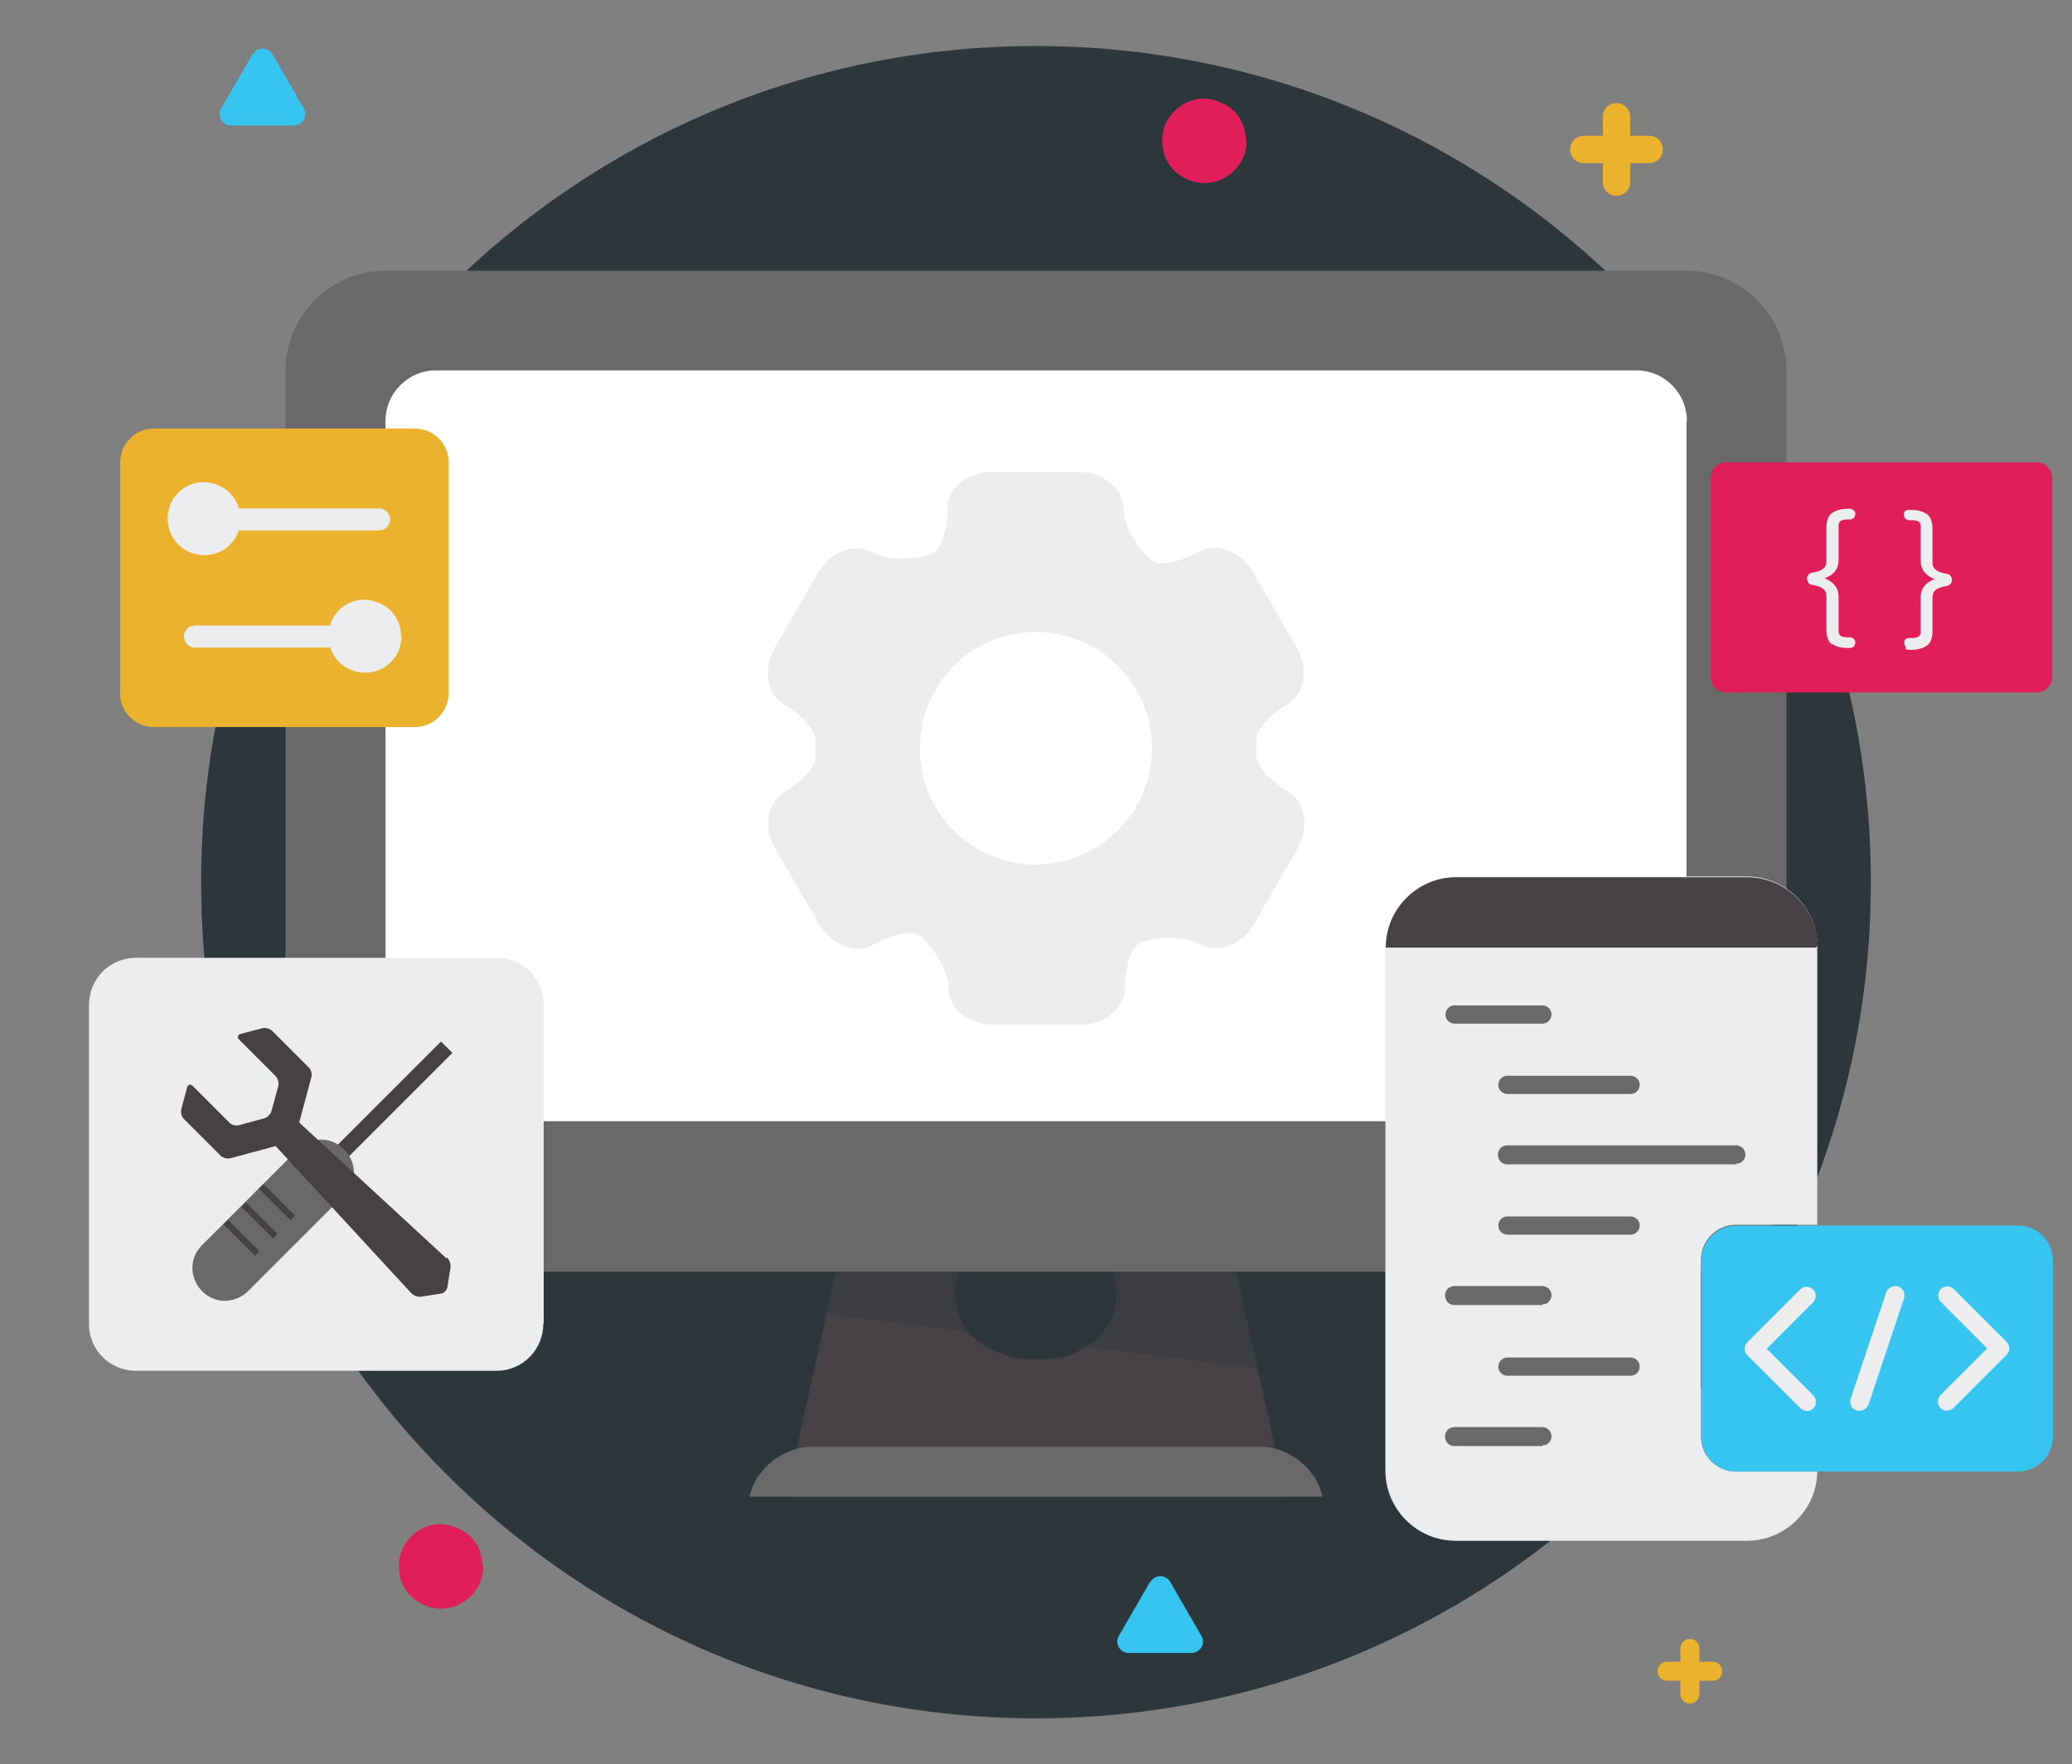 <?xml version="1.0" encoding="UTF-8"?>
<svg id="Layer_1" xmlns="http://www.w3.org/2000/svg" version="1.1" viewBox="0 0 545 464">
  <rect x="0" y="0" width="545" height="464" fill="#808080" stroke="none"/>
  <!-- Generator: Adobe Illustrator 29.0.0, SVG Export Plug-In . SVG Version: 2.1.0 Build 186)  -->
  <defs>
    <style>
      .st0 {
        fill: #36c5f0;
      }

      .st1 {
        fill: #ecedef;
      }

      .st2, .st3 {
        fill: #2c373c;
      }

      .st4 {
        fill: #696969;
      }

      .st5 {
        fill: #ecb22e;
      }

      .st6 {
        fill: #fff;
      }

      .st7 {
        fill: #464145;
      }

      .st8 {
        fill: #e01e5a;
      }

      .st3 {
        isolation: isolate;
        opacity: .4;
      }
    </style>
  </defs>
  <path class="st2" d="M272.5,451.9c121.3,0,219.6-98.5,219.6-219.9S393.8,12.1,272.5,12.1,52.9,110.5,52.9,232s98.3,219.9,219.6,219.9Z"/>
  <g>
    <path class="st4" d="M469.9,97.5v210.6c0,14.5-11.8,26.3-26.3,26.3H101.4c-11.6,0-21.4-7.5-24.9-17.9-.9-2.7-1.4-5.5-1.4-8.4V97.5c0-14.5,11.8-26.3,26.3-26.3h342.2c7,0,13.7,2.8,18.6,7.7,4.9,4.9,7.7,11.6,7.7,18.6h0Z"/>
    <path class="st7" d="M338.3,393.6h-131.6l10.7-48,2.5-11.2h32.4c-.2.8-.4,1.6-.6,2.4-1.2,5.1,0,9.8,3,13.5,3.7,4.4,10,7.2,17.8,7.2s9.6-1.2,13.1-3.3c6.3-3.7,9.5-10.1,7.7-17.3-.2-.8-.4-1.6-.6-2.4h32.4l5.7,25.4,7.5,33.9Z"/>
    <path class="st6" d="M443.6,110.6v184.3H101.4V110.6c0-3.5,1.4-6.8,3.9-9.3,2.5-2.5,5.8-3.9,9.3-3.9h315.9c3.5,0,6.8,1.4,9.3,3.9,2.5,2.5,3.9,5.8,3.9,9.3Z"/>
    <path class="st4" d="M469.9,294.9v13.2c0,14.5-11.8,26.3-26.3,26.3H101.4c-11.6,0-21.4-7.5-24.9-17.9-.9-2.7-1.4-5.5-1.4-8.4v-13.2h394.9Z"/>
    <path class="st4" d="M347.8,393.6h-150.6v-.3c1.6-7,8.9-12.8,16.1-12.8h118.5c7.2,0,14.4,5.8,16,12.8v.3Z"/>
    <path class="st3" d="M254.7,350.2l-37.3-4.6,2.5-11.2h32.4c-.2.8-.4,1.6-.6,2.4-1.2,5.1,0,9.8,3,13.5Z"/>
    <path class="st3" d="M330.8,359.8l-45.1-5.6c6.3-3.7,9.5-10.1,7.7-17.3-.2-.8-.4-1.6-.6-2.4h32.4l5.6,25.4Z"/>
    <path class="st1" d="M338.6,208c-4.6-2.7-8.3-6.8-8.1-9.1v-4.4c-.2-2.4,3.4-6.5,8-9.2,4.6-2.7,5.8-9.5,2.5-15.1l-11.5-19.8c-3.3-5.6-9.7-7.9-14.3-5.3-4.6,2.7-10,3.8-12,2.5-2-1.3-7.7-8.5-7.7-13.8s-5.3-9.7-11.8-9.7h-22.8c-6.5,0-11.8,4.5-11.7,9.8,0,5.4-1.7,10.6-3.9,11.7-2.1,1.1-11.1,2.4-15.8-.3-4.6-2.7-11.1-.3-14.3,5.3l-11.4,19.8c-3.2,5.6-2.1,12.4,2.6,15,4.6,2.7,8.3,6.8,8.1,9.2v4.4c.2,2.4-3.4,6.5-8,9.2-4.7,2.7-5.8,9.5-2.5,15.1l11.5,19.8c3.3,5.6,9.7,8,14.3,5.3,4.7-2.7,10-3.8,12-2.5,2,1.3,7.7,8.5,7.7,13.9,0,5.4,5.3,9.7,11.8,9.7h22.9c6.5,0,11.7-4.5,11.7-9.8,0-5.4,1.7-10.6,3.9-11.7,2.1-1.1,11.1-2.4,15.8.3,4.6,2.6,11.1.2,14.3-5.4l11.4-19.8c3.2-5.6,2-12.4-2.6-15ZM272.6,227.4c-6,0-12-1.8-17-5.1-5-3.3-9-8.1-11.3-13.7s-2.9-11.7-1.8-17.7c1.2-5.9,4.1-11.4,8.3-15.7,4.3-4.3,9.7-7.2,15.6-8.4,5.9-1.2,12.1-.6,17.7,1.7,5.6,2.3,10.4,6.2,13.7,11.2,3.4,5,5.2,10.9,5.2,17,0,4-.8,8-2.3,11.7-1.5,3.7-3.8,7.1-6.6,9.9-2.8,2.8-6.2,5.1-9.9,6.7-3.7,1.5-7.7,2.3-11.7,2.4Z"/>
  </g>
  <g>
    <path class="st8" d="M539.8,178c0,1.1-.4,2.1-1.2,2.9-.8.8-1.8,1.2-2.9,1.2h-81.6c-1.1,0-2.1-.4-2.9-1.2-.8-.8-1.2-1.8-1.2-2.9v-52.3c0-1.1.4-2.1,1.2-2.9.8-.8,1.8-1.2,2.9-1.2h81.6c1.1,0,2.1.4,2.9,1.2.8.8,1.2,1.8,1.2,2.9v52.3Z"/>
    <g>
      <path class="st1" d="M481.9,169.5c-1-.7-1.5-2-1.5-3.8v-8.6c0-.5,0-1-.2-1.4-.1-.4-.5-.7-1-1.1-.5-.3-1.4-.6-2.5-.8-.4,0-.8-.2-1-.5s-.4-.7-.4-1.1.1-.8.4-1.1c.3-.3.6-.5,1-.5,1.1-.2,2-.5,2.5-.8.5-.3.9-.7,1-1.1.1-.5.2-.9.2-1.4v-8.6c0-1.8.5-3.1,1.5-3.8,1-.7,2.4-1.1,4.2-1.1h.5c.4,0,.7.2,1,.4s.4.6.4,1-.2.7-.4,1c-.3.3-.6.4-1,.4h-.6c-1,0-1.7.2-2,.5-.3.3-.4.8-.4,1.2v9c0,2.3-1.2,3.9-3.7,4.8,2.4.9,3.7,2.5,3.7,4.8v9c0,.4.1.9.4,1.2.3.3.9.5,2,.5h.6c.4,0,.7.2,1,.4.3.3.4.6.4,1s-.1.7-.4,1c-.3.3-.6.4-1,.4h-.5c-1.8,0-3.2-.3-4.2-1.1Z"/>
      <path class="st1" d="M501.3,170.1c-.2-.2-.3-.5-.4-.7,0-.3,0-.6,0-.8.1-.3.3-.5.5-.6.2-.2.5-.2.8-.2h.6c1,0,1.7-.2,2-.5.3-.3.4-.8.4-1.2v-9c0-2.3,1.2-3.9,3.7-4.8-2.4-.9-3.7-2.5-3.7-4.8v-9c0-.4-.1-.9-.4-1.2-.3-.3-.9-.5-2-.5h-.6c-.2,0-.4,0-.5-.1-.2,0-.3-.2-.5-.3-.2-.2-.3-.5-.4-.7s0-.6,0-.8c.1-.3.3-.5.5-.6.2-.2.5-.2.8-.2h.5c1.8,0,3.2.4,4.2,1.1,1,.7,1.5,2,1.5,3.8v8.6c0,.5,0,1,.2,1.4.1.4.5.7,1,1.1.5.3,1.4.6,2.5.8.4,0,.8.2,1,.5.3.3.4.7.4,1.1s-.1.8-.4,1.1-.6.5-1,.5c-1.1.2-2,.5-2.5.8-.5.3-.9.7-1,1.1-.1.5-.2.9-.2,1.4v8.6c0,1.8-.5,3.1-1.5,3.8-1,.7-2.4,1.1-4.2,1.1h-.5c-.2,0-.4,0-.5-.1-.2,0-.3-.2-.5-.3Z"/>
    </g>
  </g>
  <g>
    <path class="st5" d="M118,182.3c0,2.3-.9,4.6-2.6,6.3-1.7,1.7-3.9,2.6-6.3,2.6H40.5c-2.3,0-4.6-.9-6.3-2.6-1.7-1.7-2.6-3.9-2.6-6.3v-60.7c0-2.3.9-4.6,2.6-6.3,1.7-1.7,3.9-2.6,6.3-2.6h68.6c2.3,0,4.6.9,6.3,2.6,1.7,1.7,2.6,3.9,2.6,6.3v60.7Z"/>
    <g>
      <path class="st1" d="M99.6,139.5h-42.5c-.4,0-.8,0-1.1-.2-.4-.1-.7-.4-1-.6-.3-.3-.5-.6-.7-1-.2-.4-.2-.7-.2-1.1s0-.8.2-1.1c.2-.4.4-.7.7-1,.3-.3.6-.5,1-.6.4-.1.8-.2,1.1-.2h42.5c.4,0,.8,0,1.1.2.4.1.7.4,1,.6.3.3.5.6.7,1,.2.4.2.7.2,1.1s0,.8-.2,1.1c-.2.4-.4.7-.7,1-.3.3-.6.5-1,.6-.4.1-.8.2-1.1.2Z"/>
      <path class="st1" d="M63.3,136.5c0,1.9-.6,3.8-1.6,5.3-1.1,1.6-2.6,2.8-4.3,3.5-1.8.7-3.7.9-5.6.5-1.9-.4-3.6-1.3-4.9-2.6-1.3-1.3-2.3-3.1-2.6-4.9-.4-1.9-.2-3.8.5-5.6.7-1.8,2-3.3,3.5-4.3,1.6-1.1,3.4-1.6,5.3-1.6,2.5,0,5,1,6.8,2.8,1.8,1.8,2.8,4.2,2.8,6.8Z"/>
      <path class="st1" d="M93.9,170.3h-42.5c-.4,0-.8,0-1.1-.2-.4-.1-.7-.4-1-.6-.3-.3-.5-.6-.7-1-.2-.4-.2-.7-.2-1.1s0-.8.2-1.1c.2-.4.4-.7.7-1,.3-.3.6-.5,1-.6.4-.1.8-.2,1.1-.2h42.5c.8,0,1.5.3,2,.9.5.5.8,1.3.8,2.1s-.3,1.5-.8,2.1c-.5.5-1.3.9-2,.9Z"/>
      <path class="st1" d="M105.6,167.4c0,1.9-.6,3.8-1.6,5.3-1.1,1.6-2.6,2.8-4.3,3.5-1.8.7-3.7.9-5.6.5-1.9-.4-3.6-1.3-4.9-2.6-1.3-1.3-2.3-3.1-2.6-4.9-.4-1.9-.2-3.8.5-5.6.7-1.8,2-3.3,3.5-4.3,1.6-1.1,3.4-1.6,5.3-1.6s5,1,6.8,2.8c1.8,1.8,2.8,4.2,2.8,6.8Z"/>
    </g>
  </g>
  <g>
    <path class="st1" d="M142.9,348.2c0,3.2-1.3,6.4-3.6,8.7-2.3,2.3-5.4,3.6-8.7,3.6H35.7c-3.2,0-6.4-1.3-8.7-3.6-2.3-2.3-3.6-5.4-3.6-8.7v-84c0-3.2,1.3-6.4,3.6-8.7,2.3-2.3,5.4-3.6,8.7-3.6h95c3.2,0,6.4,1.3,8.7,3.6,2.3,2.3,3.6,5.4,3.6,8.7v84Z"/>
    <g>
      <path class="st7" d="M119,276.9l-3-3-36.5,36.5,3,3,36.5-36.5Z"/>
      <path class="st4" d="M90.6,314.3c1.6-1.6,2.5-3.7,2.5-5.9,0-2.2-.9-4.4-2.5-6l-.2-.2c-1.6-1.6-3.7-2.5-5.9-2.5-2.2,0-4.4.9-6,2.4l-25.4,25.4c-1.6,1.6-2.5,3.7-2.5,5.9,0,2.2.9,4.4,2.4,6l.2.2c1.6,1.6,3.7,2.5,5.9,2.5,2.2,0,4.4-.9,6-2.4l25.4-25.4Z"/>
      <g>
        <path class="st7" d="M67.1,330.3l-8.3-8.3,1.2-1.2,8.3,8.3-1.2,1.2Z"/>
        <path class="st7" d="M64.7,316.2l-1.2,1.2,8.3,8.3,1.2-1.2-8.3-8.3Z"/>
        <path class="st7" d="M69.3,311.4l-1.2,1.2,8.3,8.3,1.2-1.2-8.3-8.3Z"/>
      </g>
      <path class="st7" d="M117.4,330.9l-38.7-35.7,3.2-11.9c.2-.8,0-2-.7-2.6l-9.6-9.6c-.6-.6-1.8-.9-2.6-.7l-5.7,1.5c-.8.2-1,.9-.4,1.5l9.6,9.6c.6.6.9,1.8.7,2.6l-1.8,6.6c-.2.8-1.1,1.7-1.9,1.9l-6.6,1.8c-.8.2-2,0-2.6-.7l-9.6-9.6c-.6-.6-1.3-.4-1.5.4l-1.5,5.7c-.2.8,0,2,.7,2.6l9.6,9.6c.6.6,1.8.9,2.6.7l11.9-3.2,35.7,38.7c.6.6,1.8,1.1,2.6.9l5.1-.8c.4,0,.9-.3,1.2-.6.3-.3.5-.7.6-1.2l.8-5.1c.1-.9-.3-2-.9-2.6Z"/>
    </g>
  </g>
  <g>
    <g>
      <path class="st1" d="M447.4,331.5v46.3c0,2.5,1,4.8,2.7,6.5s4.1,2.7,6.5,2.7h21.4c-.1,10-8.4,18.2-18.5,18.2h-76.6c-10.2,0-18.5-8.3-18.5-18.5v-137.7c0-10.2,8.4-18.5,18.5-18.5h76.6c4.8,0,9.4,1.9,12.9,5.2,3.5,3.3,5.5,7.9,5.6,12.7,0,.2,0,.4,0,.6v73.1h-21.4c-2.5,0-4.8,1-6.5,2.7-1.7,1.7-2.7,4.1-2.7,6.5Z"/>
      <path class="st7" d="M478.1,248.6l-.4.6h-113.2c0-10.2,8.4-18.5,18.5-18.5h76.6c4.8,0,9.4,1.9,12.9,5.2,3.5,3.3,5.5,7.9,5.6,12.7Z"/>
      <g>
        <path class="st4" d="M405.7,269.2h-23.1c-.6,0-1.3-.3-1.7-.7-.5-.5-.7-1.1-.7-1.7s.3-1.3.7-1.7c.5-.5,1.1-.7,1.7-.7h23.1c.6,0,1.3.3,1.7.7s.7,1.1.7,1.7-.3,1.3-.7,1.7-1.1.7-1.7.7Z"/>
        <path class="st4" d="M428.9,287.7h-32.4c-.6,0-1.3-.3-1.7-.7-.5-.5-.7-1.1-.7-1.7s.3-1.3.7-1.7c.5-.5,1.1-.7,1.7-.7h32.4c.6,0,1.3.3,1.7.7.5.5.7,1.1.7,1.7s-.3,1.3-.7,1.7c-.5.5-1.1.7-1.7.7Z"/>
        <path class="st4" d="M456.7,306.2h-60.2c-.3,0-.7,0-1-.2-.3-.1-.6-.3-.8-.5-.2-.2-.4-.5-.5-.8-.1-.3-.2-.6-.2-1s0-.6.2-1c.1-.3.3-.6.5-.8.2-.2.5-.4.8-.5.3-.1.6-.2,1-.2h60.2c.6,0,1.2.3,1.7.7.4.5.7,1.1.7,1.7s-.2,1.2-.7,1.7c-.4.5-1,.7-1.7.7h0Z"/>
        <path class="st4" d="M428.9,324.7h-32.4c-.6,0-1.3-.3-1.7-.7s-.7-1.1-.7-1.7.3-1.3.7-1.7c.5-.5,1.1-.7,1.7-.7h32.4c.6,0,1.3.3,1.7.7.5.5.7,1.1.7,1.7s-.3,1.3-.7,1.7c-.5.5-1.1.7-1.7.7Z"/>
        <path class="st4" d="M405.7,343.2h-23.1c-.3,0-.7,0-1-.2-.3-.1-.6-.3-.8-.5-.2-.2-.4-.5-.5-.8-.1-.3-.2-.6-.2-1s0-.7.2-1c.1-.3.3-.6.5-.8.2-.2.5-.4.8-.5.3-.1.6-.2,1-.2h23.1c.6,0,1.2.3,1.7.7.4.5.7,1.1.7,1.7s-.2,1.2-.7,1.7c-.4.5-1,.7-1.7.7Z"/>
        <path class="st4" d="M428.9,361.8h-32.4c-.6,0-1.3-.3-1.7-.7-.5-.5-.7-1.1-.7-1.7s.3-1.3.7-1.7c.5-.5,1.1-.7,1.7-.7h32.4c.6,0,1.3.3,1.7.7.5.5.7,1.1.7,1.7s-.3,1.3-.7,1.7c-.5.5-1.1.7-1.7.7Z"/>
        <path class="st4" d="M405.7,380.3h-23.1c-.3,0-.7,0-1-.2s-.6-.3-.8-.5c-.2-.2-.4-.5-.5-.8-.1-.3-.2-.6-.2-1s0-.7.2-1c.1-.3.3-.6.5-.8.2-.2.5-.4.8-.5.3-.1.6-.2,1-.2h23.1c.6,0,1.2.3,1.7.7.4.5.7,1.1.7,1.7s-.2,1.2-.7,1.7c-.4.5-1,.7-1.7.7Z"/>
      </g>
    </g>
    <g>
      <path class="st0" d="M540,331.5v46.3c0,2.5-1,4.8-2.7,6.5-1.7,1.7-4.1,2.7-6.5,2.7h-74.1c-2.5,0-4.8-1-6.5-2.7s-2.7-4.1-2.7-6.5v-46.3c0-2.5,1-4.8,2.7-6.5,1.7-1.7,4.1-2.7,6.5-2.7h74.1c2.5,0,4.8,1,6.5,2.7,1.7,1.7,2.7,4.1,2.7,6.5Z"/>
      <g>
        <path class="st1" d="M512.2,371c-.5,0-1-.1-1.4-.4-.4-.3-.7-.7-.9-1.1-.2-.4-.2-.9-.1-1.4,0-.5.3-.9.7-1.3l12.2-12.2-12.2-12.2c-.5-.5-.7-1.1-.7-1.7,0-.6.3-1.3.7-1.7.5-.5,1.1-.7,1.7-.7.6,0,1.3.3,1.7.7l13.9,13.9c.2.2.4.5.5.8s.2.6.2.9,0,.6-.2.9-.3.6-.5.8l-13.9,13.9c-.5.5-1.1.7-1.7.7Z"/>
        <path class="st1" d="M475.2,371c-.3,0-.6,0-.9-.2-.3-.1-.6-.3-.8-.5l-13.9-13.9c-.5-.5-.7-1.1-.7-1.7s.3-1.3.7-1.7l13.9-13.9c.5-.5,1.1-.7,1.7-.7.6,0,1.3.3,1.7.7.5.5.7,1.1.7,1.7s-.3,1.3-.7,1.7l-12.2,12.2,12.2,12.2c.3.3.6.8.7,1.3,0,.5,0,1-.1,1.4-.2.4-.5.8-.9,1.1-.4.3-.9.4-1.4.4h0Z"/>
        <path class="st1" d="M489.1,371c-.3,0-.5,0-.8-.1-.6-.2-1.1-.6-1.4-1.2-.3-.6-.3-1.3-.1-1.9l9.3-27.8c0-.3.3-.6.5-.9.2-.2.5-.5.8-.6.3-.1.6-.2.9-.3.3,0,.7,0,1,.1.3.1.6.3.8.5.2.2.4.5.6.8.1.3.2.6.2.9,0,.3,0,.7-.1,1l-9.3,27.8c-.2.5-.5.9-.9,1.2-.4.3-.9.5-1.4.5Z"/>
      </g>
    </g>
  </g>
  <path class="st0" d="M302.6,416c1.2-2,4-2,5.2,0l8.2,14.2c1.2,2-.3,4.5-2.6,4.5h-16.5c-2.3,0-3.8-2.5-2.6-4.5l8.2-14.2Z"/>
  <path class="st5" d="M444.5,448c-1.4,0-2.5-1.1-2.5-2.5v-3.5h-3.5c-1.4,0-2.5-1.1-2.5-2.5s1.1-2.5,2.5-2.5h3.5v-3.5c0-1.4,1.1-2.5,2.5-2.5s2.5,1.1,2.5,2.5v3.5h3.5c1.4,0,2.5,1.1,2.5,2.5s-1.1,2.5-2.5,2.5h-3.5v3.5c0,1.4-1.1,2.5-2.5,2.5Z"/>
  <path class="st5" d="M425.2,51.5c-2,0-3.6-1.6-3.6-3.6v-5h-5c-2,0-3.6-1.6-3.6-3.6s1.6-3.6,3.6-3.6h5v-5c0-2,1.6-3.6,3.6-3.6s3.6,1.6,3.6,3.6v5h5c2,0,3.6,1.6,3.6,3.6s-1.6,3.6-3.6,3.6h-5v5c0,2-1.6,3.6-3.6,3.6Z"/>
  <path class="st0" d="M66.5,14.3c1.2-2,4-2,5.2,0l8.2,14.2c1.2,2-.3,4.5-2.6,4.5h-16.5c-2.3,0-3.8-2.5-2.6-4.5l8.2-14.2Z"/>
  <path class="st8" d="M127.1,412c0,2.2-.6,4.3-1.9,6.1-1.2,1.8-2.9,3.2-5,4.1-2,.8-4.2,1.1-6.4.6-2.1-.4-4.1-1.5-5.7-3-1.5-1.5-2.6-3.5-3-5.7-.4-2.1-.2-4.4.6-6.4.8-2,2.3-3.7,4.1-5,1.8-1.2,4-1.9,6.1-1.9s5.7,1.2,7.8,3.2c2.1,2.1,3.2,4.9,3.2,7.8Z"/>
  <path class="st8" d="M327.9,37.1c0,2.2-.6,4.3-1.9,6.1-1.2,1.8-2.9,3.2-5,4.1-2,.8-4.2,1.1-6.4.6-2.1-.4-4.1-1.5-5.7-3-1.5-1.5-2.6-3.5-3-5.7-.4-2.1-.2-4.4.6-6.4.8-2,2.3-3.7,4.1-5,1.8-1.2,4-1.9,6.1-1.9s5.7,1.2,7.8,3.2c2.1,2.1,3.2,4.9,3.2,7.8Z"/>
</svg>